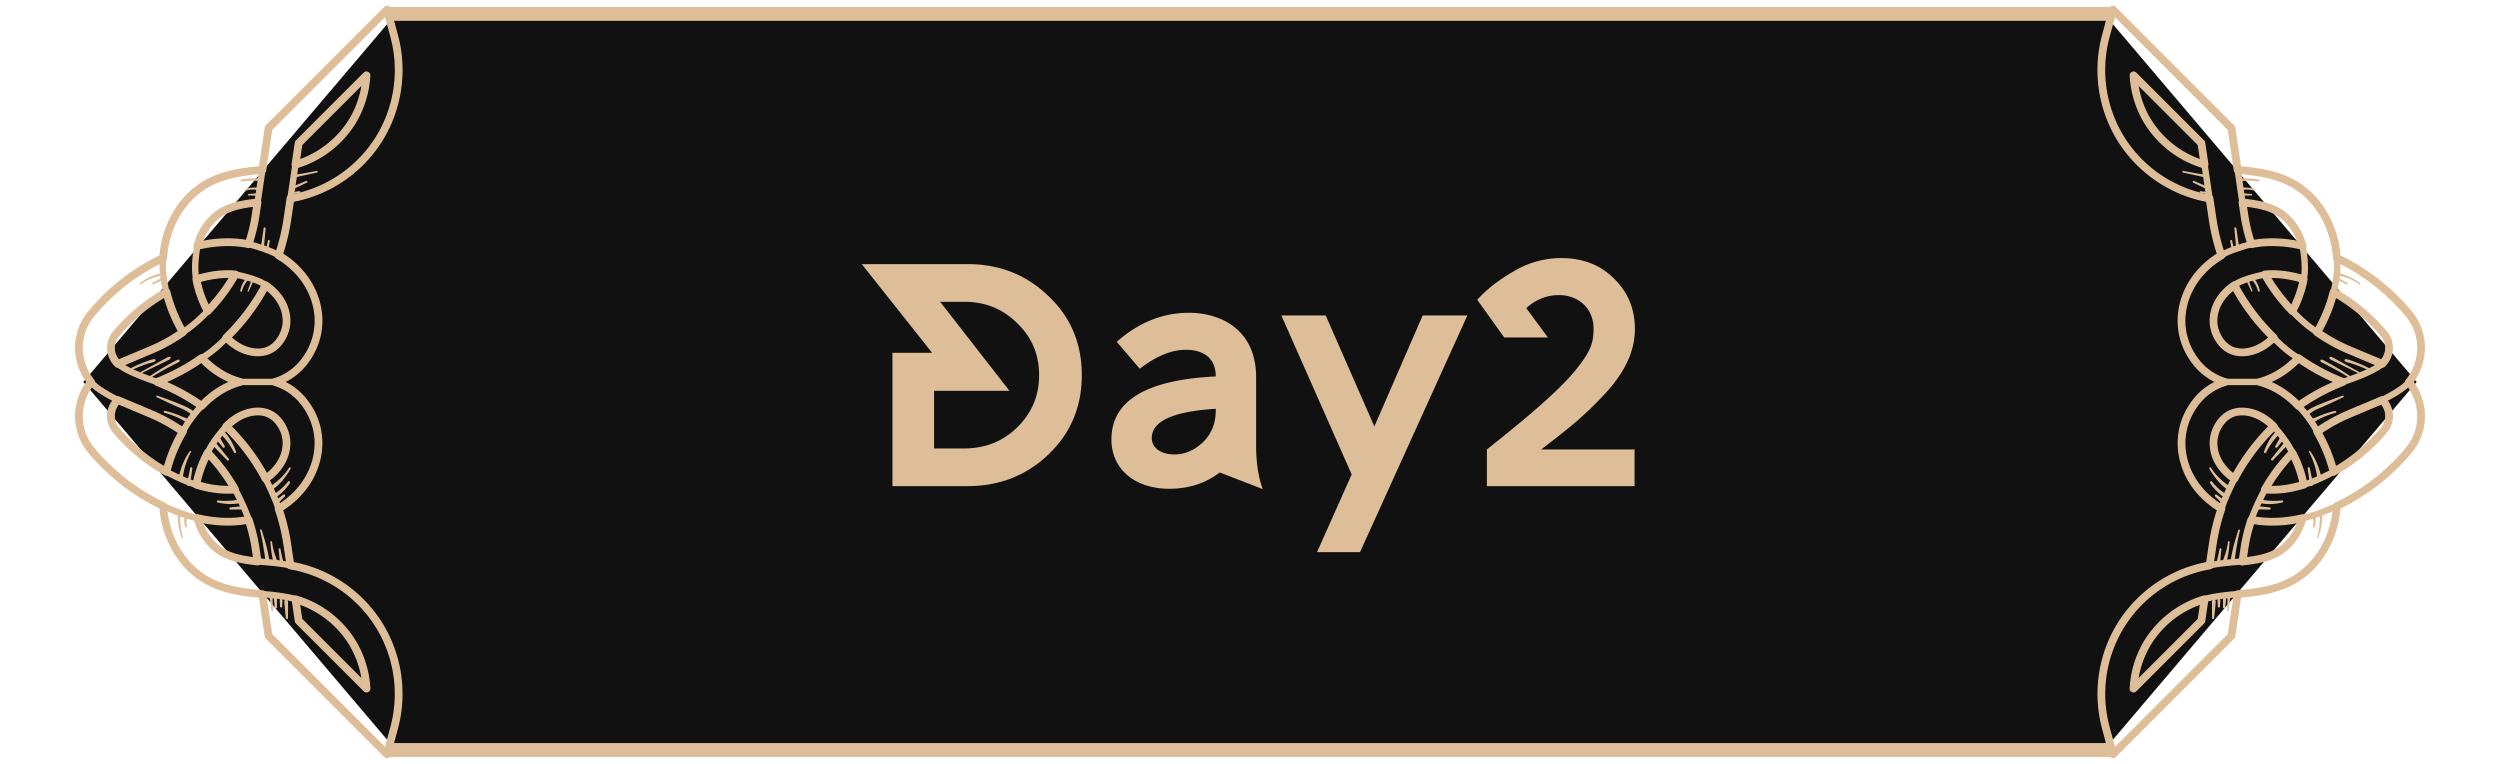 <svg xmlns="http://www.w3.org/2000/svg" width="180" height="55" fill="none"><path fill="#111" d="M28.5 1h123L174 27.5 151.5 54h-123L6 27.5 28.5 1z"/><path fill="#DEBE98" d="M69.68 35h-5.424v-9.6h2.856l-5.064-6.383h7.632c2.28 0 4.224.768 5.808 2.303 1.608 1.512 2.4 3.409 2.4 5.689 0 2.28-.792 4.175-2.4 5.712C73.904 34.233 71.96 35 69.68 35zm-2.424-6.863v4.151h2.16c1.512 0 2.784-.503 3.816-1.511 1.056-1.033 1.584-2.28 1.584-3.768 0-1.489-.528-2.736-1.584-3.744-1.032-1.032-2.304-1.537-3.816-1.537h-1.728l4.992 6.409h-5.424zm23.662 7.08-3.096-1.2c-1.032.791-2.255 1.175-3.624 1.175-2.495 0-4.175-1.416-4.175-3.552 0-2.784 2.496-4.296 7.511-4.535 0-1.369-.936-1.92-2.16-1.92-1.031 0-2.135.456-3.311 1.367l-1.657-1.944c1.584-1.392 3.313-2.088 5.209-2.088 2.136 0 4.824 1.105 4.824 4.633v4.895c0 1.273.168 2.328.48 3.169zm-3.384-5.665v-.12c-3.072.193-4.608.889-4.608 2.113 0 .695.648 1.175 1.632 1.175.744 0 1.416-.288 2.04-.863.624-.6.936-1.369.936-2.305zm14.9-6.84h3.216l-7.728 17.04h-3.096l2.496-5.592-5.064-11.447h3.192l3.504 7.991 3.48-7.992zm8.534 9.649h6.72V35h-10.632v-2.64c3.432-2.712 5.496-4.56 6.48-5.832 1.032-1.273 1.2-1.92 1.2-2.857 0-1.512-1.128-2.424-2.496-2.424-.864 0-1.656.313-2.352.936l1.56 2.113h-3.144l-1.944-2.713c.672-.744 1.536-1.415 2.616-2.04a6.593 6.593 0 0 1 3.456-.96c1.512 0 2.784.48 3.768 1.465 1.008.983 1.512 2.184 1.512 3.648 0 1.56-.696 3.047-2.064 4.56a27.578 27.578 0 0 1-2.088 2.04c-.696.6-1.56 1.271-2.592 2.064z"/><path stroke="#DEBE98" d="M28 1h124m0 53H28"/><path fill="#DEBE98" stroke="#DEBE98" stroke-width=".1" d="M151.971.53a.23.23 0 0 1 .326 0l8.53 8.53a.22.22 0 0 1 .064.13l.42 2.825c1.255.124 2.659.29 3.948 1.03 1.812 1.036 3.038 3.095 3.211 5.377a15.378 15.378 0 0 1 5.134 4.017 4.045 4.045 0 0 1 .822 3.576 4.13 4.13 0 0 1-.693 1.485c.327.441.559.94.694 1.487a4.044 4.044 0 0 1-.822 3.576 15.376 15.376 0 0 1-5.133 4.017c-.174 2.282-1.403 4.34-3.211 5.378-1.291.74-2.693.905-3.949 1.03l-.419 2.825a.217.217 0 0 1-.065.129l-8.53 8.53a.23.23 0 0 1-.385-.103l-.517-1.92a9.649 9.649 0 0 1 1.054-7.464 9.654 9.654 0 0 1 6.117-4.405c.107-.025.215-.046.322-.068l.197-1.33c.123-.833.32-1.663.584-2.465-1.716-1.07-2.769-2.805-2.827-4.674a4.948 4.948 0 0 1 .671-2.625c.506-.878 1.203-1.532 2.041-1.918-.839-.387-1.538-1.04-2.044-1.917a4.96 4.96 0 0 1-.671-2.626c.058-1.868 1.111-3.603 2.827-4.674a15.055 15.055 0 0 1-.584-2.464l-.197-1.33c-.107-.022-.215-.044-.322-.068a9.654 9.654 0 0 1-6.117-4.405 9.654 9.654 0 0 1-1.054-7.464l.516-1.92a.271.271 0 0 1 .062-.102zm8.476 8.802-8.195-8.195-.415 1.536a9.195 9.195 0 0 0 1.002 7.108 9.196 9.196 0 0 0 6.289 4.288.232.232 0 0 1 .187.193l.221 1.494c.128.865.338 1.727.624 2.56a.23.23 0 0 1-.101.273c-1.674.982-2.705 2.621-2.76 4.388-.024.82.186 1.642.61 2.38.559.97 1.375 1.636 2.363 1.927a.233.233 0 0 1 .166.22.234.234 0 0 1-.166.222c-.985.29-1.802.957-2.36 1.927a4.496 4.496 0 0 0-.61 2.38c.056 1.767 1.086 3.406 2.76 4.388a.23.23 0 0 1 .101.273 14.442 14.442 0 0 0-.624 2.56l-.221 1.493a.232.232 0 0 1-.187.194 9.186 9.186 0 0 0-6.289 4.288 9.187 9.187 0 0 0-1.003 7.106l.415 1.536 8.195-8.195.435-2.927a.227.227 0 0 1 .204-.195c1.255-.125 2.678-.263 3.944-.988 1.687-.968 2.832-2.9 2.984-5.046l.006-.095a.228.228 0 0 1 .132-.193 14.894 14.894 0 0 0 5.098-3.955 3.598 3.598 0 0 0 .73-3.173 3.682 3.682 0 0 0-.716-1.45.232.232 0 0 1-.002-.29c.343-.423.584-.91.716-1.45a3.581 3.581 0 0 0-.73-3.174 14.94 14.94 0 0 0-5.098-3.954.235.235 0 0 1-.132-.197l-.006-.08c-.154-2.16-1.297-4.093-2.985-5.06-1.266-.724-2.689-.866-3.944-.987a.228.228 0 0 1-.204-.195l-.434-2.935zm-6.995-4.07a.231.231 0 0 1 .326 0l4.886 4.886a.22.22 0 0 1 .064.129l.229 1.541a.234.234 0 0 1-.075.207.233.233 0 0 1-.215.05 7.426 7.426 0 0 1-4.249-3.247 7.39 7.39 0 0 1-1.032-3.39.227.227 0 0 1 .066-.176zm4.832 5.158-4.376-4.376c.134.911.441 1.78.902 2.546a6.965 6.965 0 0 0 3.637 2.933l-.163-1.103zm3.011 3.992a.238.238 0 0 1 .189-.067c1.054.117 1.907.278 2.634.695.886.508 1.576 1.456 1.894 2.601a.23.23 0 0 1-.273.286c-1.271-.297-2.48-.338-3.592-.12a.232.232 0 0 1-.263-.152 12.748 12.748 0 0 1-.521-2.171l-.129-.876a.237.237 0 0 1 .061-.193v-.003zm4.153 2.982c-.319-.86-.872-1.561-1.561-1.955-.591-.34-1.296-.494-2.157-.602l.086.578c.095.642.245 1.28.441 1.903 1.002-.169 2.074-.144 3.191.076zm-5.32 3.461c.183-.183.39-.353.617-.51a.234.234 0 0 1 .185-.034.238.238 0 0 1 .149.116 14.83 14.83 0 0 0 2.787 3.712.24.24 0 0 1 .07.162.233.233 0 0 1-.066.165 4.455 4.455 0 0 1-.794.637c-.704.44-1.526.601-2.199.432-.57-.143-1.029-.513-1.368-1.102a2.685 2.685 0 0 1-.366-1.404c.023-.806.369-1.558.985-2.174zm.67.022c-.506.395-1.165 1.112-1.197 2.168-.013.387.097.8.304 1.161.273.476.639.774 1.082.885.553.138 1.243-.002 1.842-.376a3.94 3.94 0 0 0 .545-.414 15.295 15.295 0 0 1-2.576-3.424zm2.111-1.279a.224.224 0 0 1 .143-.066c.888-.083 1.855.037 2.88.352.111.034.18.146.16.261a8.339 8.339 0 0 1-.837 2.362.232.232 0 0 1-.369.055 12.914 12.914 0 0 1-2.014-2.687.231.231 0 0 1 .037-.277zm2.688.667c-.751-.213-1.468-.313-2.138-.295.439.729.952 1.41 1.531 2.036.282-.585.484-1.17.607-1.74zm2.256.606a.23.23 0 0 1 .272-.038 13.21 13.21 0 0 1 3.707 3.077c.363.436.492 1.004.357 1.56a1.82 1.82 0 0 1-.481.86l-.04.04a.224.224 0 0 1-.246.042l-2.362-.994a12.706 12.706 0 0 1-2.36-1.306.233.233 0 0 1-.067-.304c.538-.928.926-1.879 1.155-2.827a.305.305 0 0 1 .065-.11zm3.604 5.054c.137-.161.235-.355.288-.564a1.315 1.315 0 0 0-.263-1.156 12.691 12.691 0 0 0-3.319-2.821c-.227.83-.57 1.657-1.023 2.47.664.449 1.369.832 2.102 1.14l2.215.931zm-8.908 1.414a.248.248 0 0 1 .103-.06 5.216 5.216 0 0 0 1.395-.612 6.51 6.51 0 0 0 1.268-1.046.23.23 0 0 1 .299-.029 14.57 14.57 0 0 0 2.738 1.521l.42.177a.23.23 0 0 1 0 .424l-.42.176c-.96.404-1.88.916-2.735 1.521a.23.23 0 0 1-.299-.029 6.382 6.382 0 0 0-1.268-1.046 5.22 5.22 0 0 0-1.395-.611.23.23 0 0 1-.17-.223.212.212 0 0 1 .064-.163zm2.95-1.248a6.814 6.814 0 0 1-1.208.968 5.746 5.746 0 0 1-.863.443c.296.121.587.27.865.444a6.81 6.81 0 0 1 1.218.978 14.968 14.968 0 0 1 2.58-1.42 14.975 14.975 0 0 1-2.58-1.422.04.04 0 0 0-.012.01zm-5.568 3.915c.27-.27.585-.45.946-.54.673-.17 1.495-.008 2.199.431.275.17.542.386.794.638a.228.228 0 0 1-.003.329 14.85 14.85 0 0 0-2.787 3.711.224.224 0 0 1-.149.116.223.223 0 0 1-.184-.034c-1.002-.685-1.572-1.64-1.604-2.686a2.755 2.755 0 0 1 .788-1.965zm3.443.693a3.926 3.926 0 0 0-.545-.413c-.599-.375-1.289-.515-1.842-.377-.444.112-.809.409-1.082.885a2.215 2.215 0 0 0-.304 1.162c.032 1.055.691 1.773 1.197 2.168a15.208 15.208 0 0 1 2.575-3.424l.001-.001zm1.514 1.74a.23.23 0 0 1 .367.058 8.33 8.33 0 0 1 .837 2.361.232.232 0 0 1-.16.261c-1.025.315-1.992.435-2.88.352a.234.234 0 0 1-.183-.121.226.226 0 0 1 .004-.22 13.032 13.032 0 0 1 2.015-2.687v-.003zm.711 2.298a7.757 7.757 0 0 0-.607-1.741 12.54 12.54 0 0 0-1.532 2.036c.669.017 1.384-.082 2.139-.295zm1.075-3.82a12.68 12.68 0 0 1 2.391-1.33l2.361-.994a.23.23 0 0 1 .248.044c.255.24.436.55.519.897a1.767 1.767 0 0 1-.356 1.561 13.213 13.213 0 0 1-3.708 3.078.228.228 0 0 1-.202.009.234.234 0 0 1-.133-.157 10.638 10.638 0 0 0-1.155-2.827.233.233 0 0 1 .035-.28zm4.785-1.84-2.216.934a12.25 12.25 0 0 0-2.102 1.14c.454.813.796 1.64 1.024 2.47a12.795 12.795 0 0 0 3.318-2.82c.268-.323.364-.746.263-1.157a1.373 1.373 0 0 0-.287-.567zm-9.521 8.184a.23.23 0 0 1 .207-.063c1.114.217 2.322.177 3.592-.12a.228.228 0 0 1 .218.065.227.227 0 0 1 .056.22c-.318 1.146-1.008 2.093-1.895 2.602-.726.416-1.578.58-2.633.694a.234.234 0 0 1-.192-.069.228.228 0 0 1-.062-.193l.129-.876c.108-.734.285-1.464.521-2.17a.283.283 0 0 1 .059-.09zm3.512.347c-1.117.22-2.19.245-3.191.076-.197.62-.346 1.26-.441 1.903l-.086.578c.86-.108 1.567-.264 2.157-.602.685-.394 1.241-1.094 1.561-1.955zm-9.962 7.203a7.454 7.454 0 0 1 3.177-1.884.224.224 0 0 1 .215.05c.059.052.088.13.075.207l-.228 1.54a.229.229 0 0 1-.065.13l-4.886 4.886a.23.23 0 0 1-.393-.175 7.377 7.377 0 0 1 1.032-3.39 7.342 7.342 0 0 1 1.073-1.364zm2.96-1.332a6.937 6.937 0 0 0-3.636 2.933 6.878 6.878 0 0 0-.902 2.546l4.376-4.376.162-1.103z"/><path fill="#DEBE98" d="M165.626 37.136a.224.224 0 0 1 .122-.062c.982-.18 2.389-.844 2.404-.85a.23.23 0 1 1 .197.415c-.06.029-1.477.696-2.518.886a.23.23 0 0 1-.205-.389zm.076-2.401a.238.238 0 0 1 .106-.06c.811-.206 2.086-.9 2.099-.906a.23.23 0 0 1 .312.09.23.23 0 0 1-.091.312c-.054.03-1.34.728-2.206.95a.23.23 0 0 1-.22-.386zm-2.792.343a.231.231 0 0 1 .368.272c-.008.013-.712 1.313-.955 2.137a.23.23 0 0 1-.285.156.232.232 0 0 1-.157-.285c.256-.871.96-2.171.991-2.227a.172.172 0 0 1 .038-.053zm-2.197-.774a.228.228 0 0 1 .266-.042.232.232 0 0 1 .103.309c-.008.014-.682 1.361-.914 2.113a.232.232 0 0 1-.287.152.232.232 0 0 1-.153-.288c.245-.788.916-2.126.945-2.183a.167.167 0 0 1 .04-.061zm-2.146 8.682a.235.235 0 0 1 .086-.056c.754-.266 2.374-.38 2.441-.385a.229.229 0 0 1 .245.213.228.228 0 0 1-.214.244c-.017.002-1.625.114-2.32.36a.229.229 0 0 1-.293-.14.23.23 0 0 1 .055-.236zm.362-2.44a.227.227 0 0 1 .114-.062c.88-.195 2.342-.282 2.403-.285a.228.228 0 0 1 .243.215.23.23 0 0 1-.215.242c-.016 0-1.486.088-2.331.276a.23.23 0 0 1-.274-.176.22.22 0 0 1 .06-.21zm4.614-10.013.005-.004a.232.232 0 0 1 .326.009c.038.041.952 1.014 1.387 1.968a.23.23 0 0 1-.114.304.23.23 0 0 1-.304-.114c-.401-.883-1.292-1.832-1.301-1.842a.228.228 0 0 1 .001-.32zm1.776-1.472a.231.231 0 0 1 .325-.001c.033.033.849.846 1.399 1.916a.23.23 0 0 1-.408.212c-.518-1.004-1.306-1.792-1.314-1.8a.23.23 0 0 1-.002-.327zm-.286-6.695-.004.004a.231.231 0 0 0-.012.326c.038.041.949 1.017 1.874 1.512a.23.23 0 0 0 .218-.406c-.854-.458-1.744-1.409-1.753-1.418a.232.232 0 0 0-.323-.018zm-1.517 1.729a.23.23 0 0 0-.023.325c.03.036.786.903 1.814 1.525a.229.229 0 0 0 .315-.078.228.228 0 0 0-.078-.315c-.967-.585-1.698-1.424-1.706-1.432a.227.227 0 0 0-.322-.025zm-3.471 3.244a.229.229 0 0 1 .163-.068l2.503-.001c.126 0 .229.103.23.23a.232.232 0 0 1-.23.23l-2.503.002a.231.231 0 0 1-.163-.393zm11.308 1.3a.222.222 0 0 1 .063-.045c.414-.2 1.558-.811 1.836-1.224a.23.23 0 1 1 .381.258c-.401.591-1.855 1.301-2.018 1.381a.23.23 0 0 1-.262-.37zm-2.835-1.302a.244.244 0 0 1 .094-.057c.021-.006 2.089-.663 2.75-1.253a.231.231 0 0 1 .326.018.232.232 0 0 1-.019.326c-.734.657-2.83 1.321-2.917 1.35a.23.23 0 0 1-.289-.15.23.23 0 0 1 .055-.234zm-.43-8.929a.225.225 0 0 1 .132-.065.229.229 0 0 1 .258.197c.151 1.115-.224 2.495-.24 2.553a.228.228 0 0 1-.282.16.229.229 0 0 1-.16-.283c.005-.013.366-1.348.229-2.37a.216.216 0 0 1 .063-.192zm-2.463-.868a.23.23 0 0 1 .389.118c.012.064.306 1.569.072 2.503l-.224.894a.23.23 0 0 1-.446-.11l.224-.895c.209-.833-.075-2.288-.076-2.302a.23.23 0 0 1 .061-.208zm-4.678-5.478a.23.23 0 0 1 .39.129l.347 2.348a.23.23 0 0 1-.455.068l-.347-2.348a.228.228 0 0 1 .065-.197zm-2.446-.175.454-.067.363 2.44a.23.23 0 0 1-.455.067l-.362-2.44zm1.281 6.337a.296.296 0 0 1 .036-.03c.642-.427 2.161-.822 2.224-.839a.23.23 0 1 1 .114.446c-.015.003-1.507.392-2.085.776a.23.23 0 0 1-.319-.065.23.23 0 0 1 .03-.288zm.93 2.149a.215.215 0 0 1 .015-.016c.612-.503 2.232-.81 2.3-.822a.23.23 0 0 1 .083.452c-.435.082-1.662.369-2.093.725a.23.23 0 0 1-.324-.032.233.233 0 0 1 .019-.307z"/><path fill="#DEBE98" d="M161.157 38.168c-.118.376-.232.754-.335 1.136a9.847 9.847 0 0 0-.127.558c-.02.1-.042.198-.059.298-.017.097-.047.202-.021.298.029.11.176.125.233.031.049-.08.049-.184.063-.275.012-.095.026-.189.04-.286.029-.195.063-.392.094-.585a13.2 13.2 0 0 1 .23-1.146c.019-.074-.093-.103-.118-.03zm-.745.855a4.26 4.26 0 0 1-.126.643 8.087 8.087 0 0 1-.095.307c-.037.104-.082.207-.114.313-.02.07.029.146.095.163.076.02.139-.027.163-.095.037-.105.055-.215.077-.323a8.29 8.29 0 0 0 .12-1.008c.006-.08-.112-.075-.12 0zm-.605.51c-.037.194-.078.386-.123.578-.021.095-.045.189-.064.283a2.421 2.421 0 0 0-.03.143.251.251 0 0 0 .028.178.093.093 0 0 0 .146.02c.086-.077.083-.194.094-.3l.026-.296c.015-.197.035-.392.058-.587.016-.08-.12-.099-.135-.019zm.657 4.41.06-.527c.01-.083.019-.17.036-.25.007-.042.026-.079.034-.12.01-.057.001-.11-.008-.165-.008-.041-.054-.072-.095-.074-.047 0-.08.031-.096.074a.47.47 0 0 0-.032.143c0 .043.012.083.012.126.003.09-.003.178-.007.266l-.028.525c-.002.033.029.06.061.062.039.001.062-.028.063-.06zm-.238-.229.031-.366.018-.18c.005-.03.006-.06.011-.088a.137.137 0 0 0-.012-.083.108.108 0 0 0-.034-.04.044.044 0 0 0-.026-.014c-.017-.008-.019-.006 0 0a.084.084 0 0 0-.083 0l.011-.005c-.01.003-.017.008-.026.011a.08.08 0 0 0-.037.037c-.022.028-.025.058-.025.092.002.03 0 .058.002.088l.001.186c-.001.12-.004.244-.004.367 0 .046.041.09.087.087.048-.004.08-.043.086-.092zm-.387-.052c.004-.076.006-.15.011-.226.001-.035.004-.072.004-.11.002-.038.006-.076.005-.114-.002-.042-.029-.088-.074-.096a.116.116 0 0 0-.049 0 .078.078 0 0 0-.052.037.087.087 0 0 0-.02.06c-.002.038.001.075.003.114.001.038.004.075.004.112.005.075.007.15.01.224.001.042.035.082.079.08a.084.084 0 0 0 .079-.081zm-.42.843c.019-.2.042-.398.063-.597.011-.097.017-.196.025-.295.008-.1.023-.202.026-.303.003-.074-.064-.135-.135-.135-.077 0-.131.063-.135.135-.006.098 0 .197-.002.293 0 .102-.004.202-.001.303.003.2.01.398.009.596-.002.103.143.1.15.003zm4.874-8.475a4.385 4.385 0 0 1-.791.026 4.462 4.462 0 0 1-.381-.033c-.063-.008-.126-.019-.189-.03-.083-.015-.157-.027-.235.005-.068.028-.066.125-.023.17.056.057.135.071.21.082a3.25 3.25 0 0 0 .628.042 4.05 4.05 0 0 0 .821-.114c.094-.026.054-.161-.04-.148zm-.89.5c-.166-.016-.332-.031-.498-.05l-.245-.027-.122-.014c-.05-.005-.112-.01-.153.022-.054.041-.079.115-.023.167.072.07.193.052.285.052l.252.003c.168.002.337.008.504.013.045.001.083-.04.083-.083.002-.048-.038-.079-.083-.083zm-4.327-2.78a5.4 5.4 0 0 0 .573.825c.11.13.224.255.35.369.115.103.257.25.404.296.094.03.204-.093.138-.18-.089-.124-.242-.204-.359-.299a5.955 5.955 0 0 1-.37-.324 4.058 4.058 0 0 1-.62-.755c-.046-.073-.161-.007-.116.068zm.05 1.031a3.9 3.9 0 0 0 .438.546c.078.081.16.156.246.23.092.077.189.17.298.221.057.027.124.02.163-.033.035-.048.038-.125-.011-.168-.085-.075-.189-.133-.281-.201a3.926 3.926 0 0 1-.715-.7c-.061-.08-.193.022-.138.105zm.366.969c.084.08.17.164.253.247l.128.124a.433.433 0 0 0 .083.07.132.132 0 0 0 .152-.016c.038-.039.041-.103.013-.15-.021-.036-.061-.06-.093-.087-.048-.035-.092-.07-.14-.106l-.272-.207c-.037-.028-.086-.037-.123 0a.089.089 0 0 0-.001.124zm6.752-3.216c.156.302.294.616.397.94.05.158.092.32.126.482.017.082.03.163.046.246.017.09.018.178.083.25.047.053.156.042.186-.027.066-.149-.022-.369-.066-.518a4.948 4.948 0 0 0-.176-.5 4.095 4.095 0 0 0-.51-.922c-.036-.05-.115-.008-.086.049zm-.091 1.202c.028.197.054.395.083.594.028.196.048.394.105.587.029.1.192.087.186-.023-.013-.206-.059-.403-.1-.604-.04-.197-.082-.395-.121-.592-.008-.041-.056-.064-.096-.055-.046.012-.063.054-.057.093zm.763 4.997c.107-.298.186-.604.233-.919.023-.152.042-.302.049-.454.01-.154.031-.335-.007-.484-.022-.077-.154-.09-.166 0-.023.149.001.308 0 .458a5.11 5.11 0 0 1-.197 1.377c-.017.056.069.077.088.022zm-.258-.802a1.2 1.2 0 0 0 .058-.642c-.009-.058-.025-.135-.074-.172-.049-.037-.126-.015-.14.047a.217.217 0 0 0 .014.106c.016.05.028.099.039.146.003.013.004.027.006.04.001.005.001.011.003.016.004.026 0-.01 0 .006a.972.972 0 0 1-.036.416.068.068 0 0 0 .048.082c.039.014.069-.011.082-.045zm2.017-9.448c-.492.182-.988.355-1.474.555-.233.095-.468.19-.693.303-.209.107-.441.238-.585.428-.074.096.072.236.168.168.196-.138.37-.287.586-.4.217-.112.444-.2.667-.298.464-.202.916-.427 1.375-.643.062-.031.02-.137-.044-.113zm-.548 1.097c-.302.07-.598.16-.885.27-.14.053-.275.112-.415.168-.074.031-.149.057-.221.09-.071.03-.162.06-.209.122-.079.1-.008.223.118.208.078-.01.147-.07.213-.112.059-.037.117-.077.177-.112.128-.076.266-.137.403-.197a6.4 6.4 0 0 1 .855-.297c.091-.023.054-.16-.036-.14zm-4.476 3.559c.17-.18.344-.36.516-.538l.253-.263c.088-.093.188-.181.258-.288.037-.056.014-.134-.035-.171a.134.134 0 0 0-.173.01c-.091.079-.162.187-.239.279-.078.093-.155.189-.232.284-.153.19-.307.381-.464.569-.066.084.043.196.116.118zm.307-.922c.069-.088.141-.175.212-.261.077-.092.157-.185.224-.283.042-.06.011-.155-.052-.187-.071-.037-.144-.013-.187.052-.063.09-.114.19-.168.287a14.22 14.22 0 0 1-.166.289.084.084 0 0 0 .023.11c.033.022.088.025.114-.007zm-.8.364c.118-.263.279-.51.45-.739a4.41 4.41 0 0 1 .262-.327l.148-.163c.052-.055.114-.108.147-.175.063-.128-.067-.267-.198-.198-.072.038-.124.106-.176.167-.053.058-.1.121-.151.184a3.81 3.81 0 0 0-.254.37 5.59 5.59 0 0 0-.382.823c-.034.083.114.144.154.058zm7.596-5.967a6.55 6.55 0 0 0-.915-.447c-.155-.063-.31-.12-.467-.176-.153-.052-.325-.132-.49-.13-.083 0-.112.112-.041.155.136.082.316.108.467.154.155.047.307.101.459.158.314.117.618.255.924.395.073.034.133-.066.063-.11zm-.904.156c-.351-.182-.697-.378-1.044-.568-.171-.094-.34-.189-.512-.281-.089-.05-.178-.095-.266-.143-.077-.04-.152-.097-.241-.088-.054.005-.095.059-.064.111.046.08.127.11.207.149l.27.135.527.257c.358.173.715.346 1.07.528.061.031.118-.066.053-.1zm-.528.39a15.847 15.847 0 0 0-1.09-.701 20.531 20.531 0 0 0-.848-.474c-.08-.043-.16-.098-.253-.087-.048.004-.089.055-.06.103.05.081.133.112.218.153l.29.146a23.69 23.69 0 0 1 1.684.966c.066.038.12-.062.059-.105zm.608-6.766a3.917 3.917 0 0 0-1.145-.619 7.281 7.281 0 0 0-.201-.066c-.063-.02-.143-.041-.193.012a.061.061 0 0 0-.016.059c.022.064.075.081.138.095.07.017.139.03.208.048.14.038.276.083.409.138.261.11.51.249.739.413.046.037.107-.043.061-.08zm-.911-.014-.34-.188-.165-.096c-.059-.034-.122-.081-.189-.084a.074.074 0 0 0-.068.046c-.011.03-.003.055.015.08.04.049.122.072.179.098l.167.078c.115.054.23.111.344.166.065.034.122-.063.057-.1zm-6.316.54a1.982 1.982 0 0 0-.286-.695.657.657 0 0 0-.172-.196c-.065-.046-.138.043-.106.106.035.069.094.124.14.189a1.75 1.75 0 0 1 .296.631c.022.08.145.046.128-.035zm-.529.03c-.044-.124-.089-.245-.132-.368l-.064-.185-.033-.093a.378.378 0 0 0-.047-.091c-.043-.062-.133-.025-.119.048a.348.348 0 0 0 .03.1l.041.087c.028.058.057.118.083.178.057.119.109.238.163.357.02.044.094.014.078-.032zm-1.303-4.504c.025.224.045.45.065.676.009.113.021.224.031.338.004.057.01.112.015.169.006.058.006.116.026.173.038.106.178.086.191-.024.006-.059-.007-.117-.014-.174-.008-.057-.017-.112-.023-.167-.016-.108-.029-.217-.046-.326a25.139 25.139 0 0 1-.093-.664c-.004-.041-.03-.077-.076-.077-.036-.001-.08.034-.076.076zm-.296.92c.024.132.049.261.07.393l.034.197c.006.03.009.061.016.092.006.034.007.072.021.105.015.04.049.07.095.064.043-.006.079-.041.077-.086 0-.067-.027-.138-.041-.204-.016-.068-.031-.135-.048-.201-.031-.133-.058-.265-.086-.397-.008-.038-.051-.06-.088-.05-.04.012-.056.05-.05.087zm2.054-4.436a5.428 5.428 0 0 0-1.151-.087c-.066.001-.132.006-.198.01-.066.005-.14.005-.197.043-.056.039-.043.114.017.137.06.023.126.01.188.003.063-.004.126-.012.189-.013a5.46 5.46 0 0 1 1.112.05c.094.01.132-.127.04-.143zm-.345.662a2.23 2.23 0 0 0-.48-.082 1.406 1.406 0 0 0-.488.03c-.079.023-.07.155.02.15.155-.011.305-.04.462-.04.154 0 .307.022.455.06.074.018.104-.096.031-.118zm-.176.378c-.141-.012-.283-.027-.424-.036l-.209-.016a.412.412 0 0 0-.22.027c-.041.02-.036.082 0 .104.066.035.14.038.215.037l.216-.003c.141 0 .282-.006.424-.013.063-.001.061-.095-.002-.1zm-4.935-1.545c.298.062.593.126.89.192.143.032.286.065.43.095.148.034.301.084.453.094.109.008.117-.147.023-.18-.136-.044-.291-.055-.433-.08-.149-.026-.299-.05-.45-.078a88.07 88.07 0 0 1-.883-.161c-.074-.012-.106.103-.03.118zm.731.722c.16.077.322.155.483.23.075.036.15.071.224.108.066.032.195.125.249.028.058-.102-.101-.148-.166-.175l-.23-.099c-.165-.069-.329-.141-.493-.21-.077-.031-.145.08-.067.118zm.518.739c.158.03.315.06.47.095.05.013.106.02.145-.021.054-.057-.02-.128-.079-.134-.078-.01-.156-.015-.235-.026l-.27-.04c-.035-.005-.071.01-.08.046a.068.068 0 0 0 .049.08z"/><path fill="#DEBE98" stroke="#DEBE98" stroke-width=".1" d="M28.03.53a.23.23 0 0 0-.326 0l-8.53 8.53a.22.22 0 0 0-.064.129l-.42 2.825c-1.255.125-2.66.29-3.948 1.03-1.812 1.037-3.038 3.096-3.212 5.377a15.376 15.376 0 0 0-5.133 4.018 4.042 4.042 0 0 0-.822 3.575 4.12 4.12 0 0 0 .693 1.486c-.327.44-.559.94-.694 1.487a4.045 4.045 0 0 0 .822 3.575 15.375 15.375 0 0 0 5.133 4.018c.174 2.282 1.403 4.34 3.211 5.377 1.29.74 2.693.905 3.949 1.03l.42 2.825a.22.22 0 0 0 .064.13l8.53 8.53a.23.23 0 0 0 .386-.104l.516-1.92a9.644 9.644 0 0 0-1.054-7.464 9.653 9.653 0 0 0-6.44-4.472l-.196-1.331a14.816 14.816 0 0 0-.584-2.464c1.716-1.071 2.769-2.806 2.827-4.674a4.942 4.942 0 0 0-.671-2.626c-.506-.877-1.203-1.532-2.04-1.917.838-.387 1.537-1.04 2.043-1.918a4.959 4.959 0 0 0 .671-2.626c-.058-1.868-1.11-3.602-2.827-4.673.265-.805.46-1.634.584-2.465l.197-1.33c.107-.022.215-.043.322-.068a9.651 9.651 0 0 0 6.117-4.405 9.653 9.653 0 0 0 1.054-7.464L28.09.631a.273.273 0 0 0-.06-.101zm-8.476 8.802 8.195-8.196.415 1.537a9.192 9.192 0 0 1-1.002 7.107 9.196 9.196 0 0 1-5.823 4.195c-.155.035-.31.064-.465.093a.232.232 0 0 0-.188.194l-.221 1.493a14.36 14.36 0 0 1-.624 2.56.23.23 0 0 0 .101.273c1.674.982 2.704 2.622 2.76 4.389a4.505 4.505 0 0 1-.61 2.38c-.56.97-1.375 1.636-2.363 1.926a.234.234 0 0 0-.166.221c0 .102.068.19.166.221.985.29 1.802.958 2.36 1.927.424.738.636 1.561.61 2.38-.056 1.767-1.087 3.406-2.76 4.388a.23.23 0 0 0-.101.274c.286.832.495 1.693.624 2.56l.221 1.493a.23.23 0 0 0 .187.193 9.186 9.186 0 0 1 6.288 4.288 9.188 9.188 0 0 1 1.004 7.106l-.415 1.537-8.195-8.196-.435-2.926a.228.228 0 0 0-.204-.196c-1.255-.124-2.678-.262-3.944-.987-1.687-.968-2.832-2.9-2.984-5.046l-.006-.095a.229.229 0 0 0-.132-.194 14.883 14.883 0 0 1-5.098-3.955 3.595 3.595 0 0 1-.73-3.172 3.676 3.676 0 0 1 .716-1.45.233.233 0 0 0 .002-.291 3.662 3.662 0 0 1-.716-1.45 3.582 3.582 0 0 1 .73-3.173 14.945 14.945 0 0 1 5.098-3.955.233.233 0 0 0 .132-.197l.006-.08c.153-2.16 1.297-4.092 2.985-5.059 1.266-.725 2.689-.866 3.944-.988a.229.229 0 0 0 .204-.195l.434-2.934zm6.995-4.07a.23.23 0 0 0-.326 0l-4.886 4.885a.221.221 0 0 0-.064.13l-.229 1.54a.233.233 0 0 0 .075.208c.059.052.14.07.215.05a7.425 7.425 0 0 0 4.249-3.247 7.38 7.38 0 0 0 1.032-3.39.227.227 0 0 0-.066-.176zm-4.832 5.157 4.376-4.375a6.875 6.875 0 0 1-.902 2.546 6.965 6.965 0 0 1-3.637 2.933l.163-1.104zm-3.011 3.992a.236.236 0 0 0-.19-.066c-1.053.117-1.906.278-2.633.694-.886.509-1.576 1.457-1.894 2.601a.23.23 0 0 0 .273.286c1.27-.296 2.48-.338 3.592-.12a.232.232 0 0 0 .263-.152c.237-.706.412-1.438.521-2.17l.129-.876a.236.236 0 0 0-.061-.194v-.003zm-4.153 2.982c.32-.86.872-1.56 1.56-1.954.592-.34 1.297-.495 2.158-.602l-.086.577c-.095.643-.244 1.28-.441 1.904-1.002-.17-2.074-.145-3.191.075zm5.32 3.462a4.422 4.422 0 0 0-.617-.51.233.233 0 0 0-.185-.034.235.235 0 0 0-.149.115 14.837 14.837 0 0 1-2.787 3.712.243.243 0 0 0-.07.163c0 .061.022.121.066.164.252.252.519.467.794.638.704.44 1.526.6 2.198.432.57-.143 1.03-.514 1.37-1.102.25-.435.38-.934.365-1.404-.023-.807-.369-1.558-.985-2.174zm-.67.021c.506.395 1.165 1.113 1.197 2.168.013.387-.096.8-.304 1.162-.273.476-.64.774-1.082.885-.553.138-1.242-.002-1.842-.377a3.928 3.928 0 0 1-.545-.413 15.31 15.31 0 0 0 2.576-3.425zm-2.11-1.278a.226.226 0 0 0-.143-.066c-.889-.083-1.856.037-2.881.352a.232.232 0 0 0-.16.26c.141.775.422 1.57.837 2.362a.235.235 0 0 0 .17.122.232.232 0 0 0 .199-.066 12.932 12.932 0 0 0 2.014-2.688.232.232 0 0 0-.037-.276zm-2.69.667c.752-.214 1.47-.314 2.14-.295-.44.728-.953 1.41-1.532 2.036a7.849 7.849 0 0 1-.607-1.741zm-2.255.605a.23.23 0 0 0-.272-.038 13.209 13.209 0 0 0-3.707 3.077 1.765 1.765 0 0 0-.357 1.561c.08.329.246.624.481.859l.04.04c.066.063.163.08.246.043l2.362-.994c.826-.347 1.62-.788 2.36-1.306.096-.07.126-.2.067-.304a10.645 10.645 0 0 1-1.155-2.827.292.292 0 0 0-.065-.11zm-3.604 5.055a1.396 1.396 0 0 1-.288-.564c-.1-.413-.004-.834.263-1.157a12.682 12.682 0 0 1 3.319-2.82c.227.829.57 1.657 1.023 2.47a12.32 12.32 0 0 1-2.102 1.14l-2.215.93zm8.908 1.413a.246.246 0 0 0-.103-.06 5.225 5.225 0 0 1-1.395-.611 6.49 6.49 0 0 1-1.268-1.046.231.231 0 0 0-.3-.03 14.553 14.553 0 0 1-2.737 1.521l-.42.177a.231.231 0 0 0-.14.212.23.23 0 0 0 .14.212l.42.177c.96.404 1.88.916 2.735 1.521a.231.231 0 0 0 .3-.03c.399-.42.812-.763 1.267-1.046.44-.274.91-.479 1.395-.611a.23.23 0 0 0 .17-.223.214.214 0 0 0-.064-.163zm-2.95-1.247a6.84 6.84 0 0 0 1.208.968c.278.173.566.32.863.442-.297.122-.587.27-.865.444a6.84 6.84 0 0 0-1.218.979 14.961 14.961 0 0 0-2.58-1.421 14.969 14.969 0 0 0 2.58-1.421c.004.001.009.006.012.009zm5.568 3.915a2.01 2.01 0 0 0-.947-.541c-.672-.17-1.494-.008-2.198.431a4.436 4.436 0 0 0-.794.638.228.228 0 0 0-.068.166.23.23 0 0 0 .07.163 14.847 14.847 0 0 1 2.788 3.712c.03.058.084.1.149.115a.22.22 0 0 0 .184-.034c1.002-.685 1.572-1.64 1.604-2.685a2.757 2.757 0 0 0-.788-1.965zm-3.443.692c.177-.158.36-.298.545-.413.6-.375 1.29-.515 1.842-.376.444.112.809.409 1.082.885.209.362.317.774.304 1.161-.032 1.056-.691 1.773-1.197 2.168a15.238 15.238 0 0 0-2.575-3.423l-.001-.002zm-1.513 1.741a.232.232 0 0 0-.368.057 8.355 8.355 0 0 0-.837 2.362.231.231 0 0 0 .16.26c1.024.316 1.992.436 2.88.353a.228.228 0 0 0 .178-.341 13.032 13.032 0 0 0-2.014-2.688v-.003zm-.712 2.297c.122-.57.324-1.154.607-1.74.58.625 1.092 1.307 1.532 2.035a7.202 7.202 0 0 1-2.139-.295zm-1.075-3.82-.031-.024a12.696 12.696 0 0 0-2.36-1.306l-2.362-.994a.23.23 0 0 0-.247.045c-.255.24-.436.55-.52.897a1.765 1.765 0 0 0 .357 1.56 13.209 13.209 0 0 0 3.708 3.078.23.23 0 0 0 .335-.147c.228-.948.617-1.9 1.155-2.827a.234.234 0 0 0-.035-.281zm-4.785-1.84 2.216.934a12.32 12.32 0 0 1 2.102 1.14 11.126 11.126 0 0 0-1.024 2.47 12.793 12.793 0 0 1-3.318-2.82 1.308 1.308 0 0 1-.263-1.157c.05-.214.15-.406.287-.567zm9.521 8.184a.232.232 0 0 0-.207-.063c-1.114.217-2.322.177-3.592-.12a.229.229 0 0 0-.274.287c.318 1.144 1.008 2.092 1.895 2.6.726.417 1.578.58 2.633.695a.235.235 0 0 0 .192-.07.226.226 0 0 0 .062-.193l-.13-.875a12.614 12.614 0 0 0-.52-2.171.275.275 0 0 0-.059-.09zm-3.512.348c1.117.22 2.19.244 3.191.075a12.3 12.3 0 0 1 .441 1.904l.086.577c-.86-.107-1.567-.264-2.157-.602-.685-.393-1.241-1.094-1.56-1.954zm9.962 7.202a7.455 7.455 0 0 0-3.177-1.883.23.23 0 0 0-.29.257l.229 1.54c.006.05.029.094.064.13l4.886 4.885a.23.23 0 0 0 .393-.175 7.38 7.38 0 0 0-1.032-3.39 7.31 7.31 0 0 0-1.073-1.364zm-2.96-1.332a6.94 6.94 0 0 1 3.636 2.933c.461.765.768 1.635.902 2.546l-4.376-4.376-.162-1.103z"/><path fill="#DEBE98" d="M14.375 37.136a.22.22 0 0 0-.122-.063c-.982-.18-2.389-.843-2.404-.85a.23.23 0 1 0-.197.415c.06.03 1.477.696 2.518.887a.23.23 0 0 0 .205-.389zm-.076-2.402a.234.234 0 0 0-.106-.06c-.811-.205-2.086-.9-2.099-.906a.23.23 0 0 0-.221.403c.054.029 1.34.728 2.206.95a.23.23 0 0 0 .22-.387zm2.791.343a.232.232 0 0 0-.273-.04.23.23 0 0 0-.093.312c.007.014.71 1.314.954 2.137a.232.232 0 0 0 .285.157.232.232 0 0 0 .157-.286c-.257-.871-.96-2.17-.99-2.226a.172.172 0 0 0-.04-.054zm2.198-.774a.227.227 0 0 0-.266-.041.232.232 0 0 0-.103.309c.008.013.682 1.36.914 2.112a.231.231 0 0 0 .288.152.231.231 0 0 0 .152-.287c-.245-.788-.916-2.127-.945-2.183a.164.164 0 0 0-.04-.062zm2.146 8.682a.235.235 0 0 0-.086-.055c-.755-.266-2.374-.38-2.441-.386a.228.228 0 0 0-.245.214.228.228 0 0 0 .214.244c.017.002 1.625.114 2.32.36a.23.23 0 0 0 .293-.14.23.23 0 0 0-.055-.237zm-.362-2.44a.223.223 0 0 0-.114-.061c-.88-.195-2.342-.283-2.403-.286a.228.228 0 0 0-.243.215.23.23 0 0 0 .215.243c.016 0 1.486.088 2.331.275a.229.229 0 0 0 .273-.175.218.218 0 0 0-.06-.21zm-4.614-10.012-.005-.005a.232.232 0 0 0-.326.01c-.038.04-.952 1.013-1.387 1.967a.23.23 0 0 0 .114.305.23.23 0 0 0 .304-.114c.4-.883 1.292-1.833 1.301-1.842a.228.228 0 0 0-.001-.321zm-1.776-1.473a.23.23 0 0 0-.325 0c-.033.033-.85.846-1.4 1.915a.231.231 0 0 0 .1.31.23.23 0 0 0 .31-.098c.517-1.003 1.305-1.791 1.313-1.8a.23.23 0 0 0 .002-.326zm.286-6.695.004.005c.092.086.098.23.013.325-.039.042-.95 1.017-1.875 1.512a.23.23 0 0 1-.218-.405c.854-.458 1.744-1.41 1.753-1.419a.232.232 0 0 1 .323-.018zm1.517 1.73a.232.232 0 0 1 .023.324 8.46 8.46 0 0 1-1.814 1.526.229.229 0 0 1-.315-.079.228.228 0 0 1 .078-.314c.967-.586 1.698-1.425 1.706-1.433a.227.227 0 0 1 .322-.024zm3.471 3.243a.228.228 0 0 0-.163-.067l-2.503-.002a.232.232 0 0 0-.23.23c0 .127.103.23.23.231l2.503.002a.232.232 0 0 0 .23-.23.238.238 0 0 0-.067-.164zm-11.308 1.3a.232.232 0 0 0-.063-.044c-.415-.2-1.558-.812-1.836-1.225a.23.23 0 0 0-.38.258c.4.592 1.854 1.302 2.017 1.382a.231.231 0 0 0 .307-.108.231.231 0 0 0-.045-.263zm2.835-1.301a.24.24 0 0 0-.094-.057c-.021-.006-2.09-.664-2.75-1.254a.231.231 0 0 0-.307.344c.734.658 2.83 1.322 2.917 1.35a.23.23 0 0 0 .29-.15.23.23 0 0 0-.056-.233zm.43-8.93a.225.225 0 0 0-.132-.064.229.229 0 0 0-.258.196c-.15 1.116.224 2.495.24 2.554a.23.23 0 1 0 .442-.123c-.005-.014-.366-1.349-.229-2.37a.216.216 0 0 0-.063-.193zm2.463-.867a.233.233 0 0 0-.118-.064.229.229 0 0 0-.27.181c-.013.065-.307 1.57-.073 2.503l.224.894a.23.23 0 0 0 .446-.11l-.225-.894c-.208-.833.076-2.288.077-2.302a.231.231 0 0 0-.061-.209zm4.678-5.478a.23.23 0 0 0-.39.129l-.347 2.348a.23.23 0 1 0 .455.067l.347-2.348a.231.231 0 0 0-.065-.196zm2.446-.175-.454-.068-.363 2.44a.23.23 0 1 0 .455.067l.362-2.44zm-1.281 6.336a.322.322 0 0 0-.036-.03c-.642-.426-2.161-.821-2.224-.838a.23.23 0 0 0-.114.445c.015.004 1.507.392 2.085.776a.23.23 0 0 0 .32-.064.23.23 0 0 0-.031-.289zm-.929 2.149-.016-.015c-.611-.504-2.233-.81-2.3-.822a.23.23 0 0 0-.083.452c.435.081 1.662.368 2.093.725a.23.23 0 0 0 .324-.032.232.232 0 0 0-.019-.308z"/><path fill="#DEBE98" d="M18.844 38.167c.118.377.232.755.335 1.137.049.184.089.372.127.558.02.1.042.198.059.298.017.097.047.201.021.298-.029.109-.176.124-.233.03-.05-.08-.05-.184-.063-.274-.012-.096-.026-.19-.04-.286-.03-.195-.063-.392-.094-.585a13.267 13.267 0 0 0-.23-1.147c-.019-.073.093-.103.118-.029zm.745.856c.025.218.068.43.126.642.03.103.061.206.095.307.037.105.082.208.114.314.02.069-.03.146-.095.163-.076.02-.139-.028-.163-.096-.037-.104-.056-.215-.077-.322a8.12 8.12 0 0 1-.12-1.008c-.006-.08.112-.075.12 0zm.605.51c.037.193.078.386.123.578.021.095.044.189.064.282.011.048.022.096.03.143a.25.25 0 0 1-.028.178.093.093 0 0 1-.146.02c-.086-.077-.083-.193-.094-.3l-.026-.296a14.828 14.828 0 0 0-.058-.587c-.015-.08.12-.098.135-.018zm-.657 4.409-.06-.527c-.01-.082-.019-.169-.036-.25-.007-.041-.026-.078-.034-.12-.01-.057-.001-.109.008-.164.008-.042.054-.072.095-.074.046 0 .08.03.096.074.017.047.03.092.032.143 0 .043-.012.083-.012.126-.003.089.003.178.007.265l.028.526c.002.032-.03.06-.062.061-.038.002-.06-.027-.063-.06zm.238-.228-.03-.366-.02-.181-.01-.088a.137.137 0 0 1 .012-.083.105.105 0 0 1 .034-.04.044.044 0 0 1 .026-.014c.017-.007.018-.006 0 0a.084.084 0 0 1 .083 0l-.01-.004.025.01c.019.01.026.02.037.037.022.028.025.059.025.093-.002.029 0 .058-.002.087l-.001.186c.001.121.004.244.004.367 0 .046-.041.09-.087.088-.048-.005-.08-.043-.086-.092zm.387-.053c-.005-.075-.006-.15-.01-.226-.002-.035-.005-.072-.005-.109-.002-.038-.006-.077-.005-.115.002-.041.03-.087.074-.095.021-.003.03-.005.05 0 .02.003.04.02.051.037.014.017.02.035.02.06.002.038-.001.075-.003.113-.001.039-.004.076-.004.112-.005.076-.006.151-.01.225-.001.041-.035.081-.08.08a.084.084 0 0 1-.078-.082zm.419.844c-.018-.2-.04-.398-.062-.598-.011-.097-.017-.195-.025-.295-.008-.1-.023-.201-.026-.303-.003-.073.064-.135.135-.135.077 0 .13.063.135.135.006.099 0 .197.002.294 0 .101.004.201.001.303-.003.2-.01.398-.009.596.002.103-.143.1-.15.003zm-4.873-8.475c.261.037.528.037.791.026a4.382 4.382 0 0 0 .571-.063c.082-.015.156-.028.234.005.068.027.066.124.023.17-.057.057-.135.07-.21.081a3.27 3.27 0 0 1-.628.041 3.993 3.993 0 0 1-.82-.113c-.095-.026-.055-.161.039-.147zm.89.5c.166-.016.332-.032.498-.05l.245-.028.122-.014c.05-.004.112-.01.153.022.054.041.079.115.023.167-.072.07-.193.053-.285.053l-.252.003c-.168.001-.337.008-.504.012-.045.002-.083-.04-.083-.083-.002-.047.038-.078.083-.083zm4.327-2.78a5.451 5.451 0 0 1-.573.825 3.99 3.99 0 0 1-.35.368c-.115.103-.257.25-.404.297-.094.03-.204-.094-.138-.181.089-.123.242-.203.36-.298.125-.105.251-.21.37-.325a4.09 4.09 0 0 0 .619-.754c.046-.074.16-.008.116.068zm-.05 1.03a3.92 3.92 0 0 1-.438.546c-.078.082-.16.157-.246.23-.092.078-.189.171-.298.222-.057.026-.124.02-.163-.034-.035-.047-.038-.124.011-.167.085-.076.19-.134.281-.202a3.653 3.653 0 0 0 .714-.7c.062-.078.194.023.139.106zm-.365.969c-.085.081-.171.164-.254.247-.042.042-.085.081-.128.125-.024.024-.052.052-.083.07-.047.026-.113.022-.152-.017-.038-.038-.041-.103-.014-.149.022-.037.062-.061.094-.087l.14-.106.272-.208c.037-.027.086-.037.123 0a.09.09 0 0 1 .001.125zm-6.753-3.216a6.17 6.17 0 0 0-.397.94 4.74 4.74 0 0 0-.126.483c-.017.081-.03.163-.046.246-.017.09-.018.178-.083.249-.047.053-.157.043-.186-.026-.066-.15.022-.37.066-.518.05-.17.108-.338.176-.501a4.11 4.11 0 0 1 .51-.922c.037-.05.115-.008.086.05zm.091 1.203c-.028.197-.054.395-.083.593-.028.197-.048.395-.105.587-.03.1-.192.088-.186-.023.012-.206.059-.403.1-.604.04-.197.082-.395.121-.591.008-.042.056-.065.096-.056.046.013.063.054.057.094zm-.763 4.997a4.826 4.826 0 0 1-.283-1.374c-.009-.154-.03-.335.008-.484.022-.077.154-.089.166 0 .023.15-.001.309 0 .458a5.174 5.174 0 0 0 .197 1.377c.017.056-.07.078-.088.023zm.259-.803a1.186 1.186 0 0 1-.059-.642c.01-.058.025-.135.074-.172.049-.036.126-.015.14.048a.211.211 0 0 1-.014.106c-.016.05-.028.098-.039.146-.003.012-.004.026-.006.04l-.003.015c-.004.026 0-.009 0 .006a.964.964 0 0 0 .035.416.067.067 0 0 1-.047.082c-.039.014-.07-.01-.082-.044zm-2.018-9.447c.492.181.988.355 1.474.555.233.095.468.189.693.302.208.108.44.238.585.429.074.095-.072.235-.167.168-.197-.139-.37-.288-.587-.4-.217-.112-.444-.201-.667-.298-.464-.203-.916-.427-1.375-.644-.062-.03-.02-.136.044-.112zm.548 1.096c.301.07.598.16.885.27.14.054.275.112.415.169.074.03.15.057.221.09.071.03.162.059.21.122.078.1.007.223-.119.207-.078-.01-.147-.07-.213-.112-.059-.037-.117-.076-.177-.112a3.745 3.745 0 0 0-.403-.197 6.396 6.396 0 0 0-.855-.296c-.091-.023-.054-.161.036-.141zm4.476 3.559c-.17-.18-.344-.36-.516-.537l-.253-.263c-.088-.094-.188-.181-.258-.289-.037-.055-.014-.134.035-.17a.135.135 0 0 1 .173.01c.091.079.162.186.239.278.078.094.155.19.232.285.153.19.307.38.464.568.066.084-.043.197-.116.118zm-.307-.921c-.07-.088-.141-.176-.212-.262-.077-.092-.157-.184-.224-.282-.042-.06-.011-.156.052-.188.07-.037.144-.012.187.052.063.091.114.19.168.288.054.097.109.192.166.289a.084.084 0 0 1-.023.109c-.033.023-.088.026-.114-.006zm.8.363a4.028 4.028 0 0 0-.45-.738 4.54 4.54 0 0 0-.262-.328c-.05-.055-.099-.11-.148-.162-.052-.056-.114-.108-.147-.176-.063-.127.067-.267.198-.198.072.039.124.106.177.168.052.058.1.121.15.184.09.118.177.241.253.37.157.262.271.538.383.822.034.083-.114.145-.154.059zm-7.596-5.967c.292-.175.6-.32.915-.447.155-.063.31-.12.467-.175.153-.052.325-.132.49-.13.083 0 .112.111.041.155-.136.081-.316.107-.467.153a8.03 8.03 0 0 0-.46.159 13.86 13.86 0 0 0-.923.394c-.073.034-.133-.066-.063-.109zm.903.157c.352-.183.698-.378 1.045-.569.17-.093.34-.189.512-.28.089-.05.178-.096.266-.143.076-.04.152-.097.24-.088.055.005.096.058.066.11-.047.08-.128.11-.208.15l-.27.135c-.175.086-.35.172-.527.256-.358.174-.715.346-1.07.529-.061.03-.118-.066-.054-.1zm.53.39c.353-.249.715-.482 1.089-.702a20.151 20.151 0 0 1 .848-.473c.08-.043.16-.098.253-.088.048.005.09.056.06.103-.05.082-.133.112-.218.154-.097.047-.192.097-.29.146a22.714 22.714 0 0 0-1.684.965c-.066.038-.12-.062-.059-.105zm-.609-6.766a3.912 3.912 0 0 1 1.145-.62l.2-.065c.064-.02.144-.042.194.012a.061.061 0 0 1 .016.058c-.022.065-.075.082-.138.096-.07.016-.139.03-.208.047a3.36 3.36 0 0 0-.409.138c-.26.111-.51.25-.739.414-.046.037-.107-.043-.061-.08zm.911-.014c.112-.063.226-.124.34-.189.055-.03.109-.063.166-.095.058-.034.12-.082.188-.085a.075.075 0 0 1 .068.046c.01.03.003.056-.015.08-.04.05-.122.072-.178.099l-.168.078c-.115.054-.23.11-.344.166-.065.034-.122-.063-.057-.1zm6.316.54a1.982 1.982 0 0 1 .286-.695c.05-.074.098-.148.172-.197.065-.046.138.043.106.106-.035.07-.094.125-.14.19a1.778 1.778 0 0 0-.297.631c-.02.08-.144.046-.127-.036zm.529.03.132-.369.064-.184.033-.094a.392.392 0 0 1 .047-.09c.043-.062.132-.025.119.047a.378.378 0 0 1-.03.1l-.041.088c-.028.058-.057.118-.083.178-.057.118-.11.238-.163.356-.02.045-.094.014-.078-.032zm1.303-4.505c-.025.224-.045.45-.065.676-.01.114-.021.225-.03.338l-.016.17c-.006.058-.006.116-.026.173-.038.106-.178.086-.19-.025-.007-.058.005-.117.013-.173.008-.057.017-.113.023-.168l.046-.326c.034-.22.065-.442.092-.663.005-.042.031-.077.077-.077.036-.002.08.034.076.075zm.296.921c-.024.132-.049.26-.07.393l-.034.197-.016.092c-.006.034-.007.072-.021.104-.015.04-.05.07-.095.065-.043-.006-.079-.042-.077-.086 0-.068.027-.139.041-.205.016-.067.031-.135.048-.2.03-.133.058-.265.086-.397.008-.039.05-.06.087-.051.04.012.057.05.051.088zm-2.054-4.436a5.43 5.43 0 0 1 1.349-.077c.066.005.14.005.197.043.056.038.043.114-.017.137-.06.023-.126.009-.188.003-.063-.005-.126-.012-.189-.014a5.473 5.473 0 0 0-1.112.05c-.094.01-.132-.127-.04-.142zm.346.662c.156-.046.317-.072.479-.083a1.41 1.41 0 0 1 .488.03c.079.024.07.156-.02.15-.155-.01-.305-.039-.462-.039a1.88 1.88 0 0 0-.455.059c-.074.018-.104-.095-.03-.117zm.175.378c.141-.012.283-.027.424-.037a7.61 7.61 0 0 0 .209-.015.411.411 0 0 1 .22.026c.041.02.037.083 0 .104a.426.426 0 0 1-.215.037l-.216-.003c-.141 0-.282-.006-.424-.012-.063-.002-.061-.095.002-.1zm4.935-1.545c-.299.061-.593.126-.89.192l-.43.095c-.148.034-.301.083-.453.094-.11.007-.117-.148-.023-.18.136-.045.291-.055.433-.08.149-.026.3-.05.45-.078.295-.053.588-.106.883-.162.074-.012.106.103.03.119zm-.732.722c-.16.076-.32.155-.482.23-.075.035-.15.07-.224.108-.066.032-.195.124-.25.027-.058-.101.102-.147.167-.175.078-.032.152-.066.23-.098.165-.07.33-.142.494-.21.076-.031.144.08.066.118zm-.517.739c-.159.029-.315.06-.47.095-.05.012-.106.02-.145-.022-.054-.056.02-.127.079-.133.078-.011.156-.016.235-.026l.27-.04c.035-.005.07.009.08.046a.069.069 0 0 1-.05.08z"/></svg>